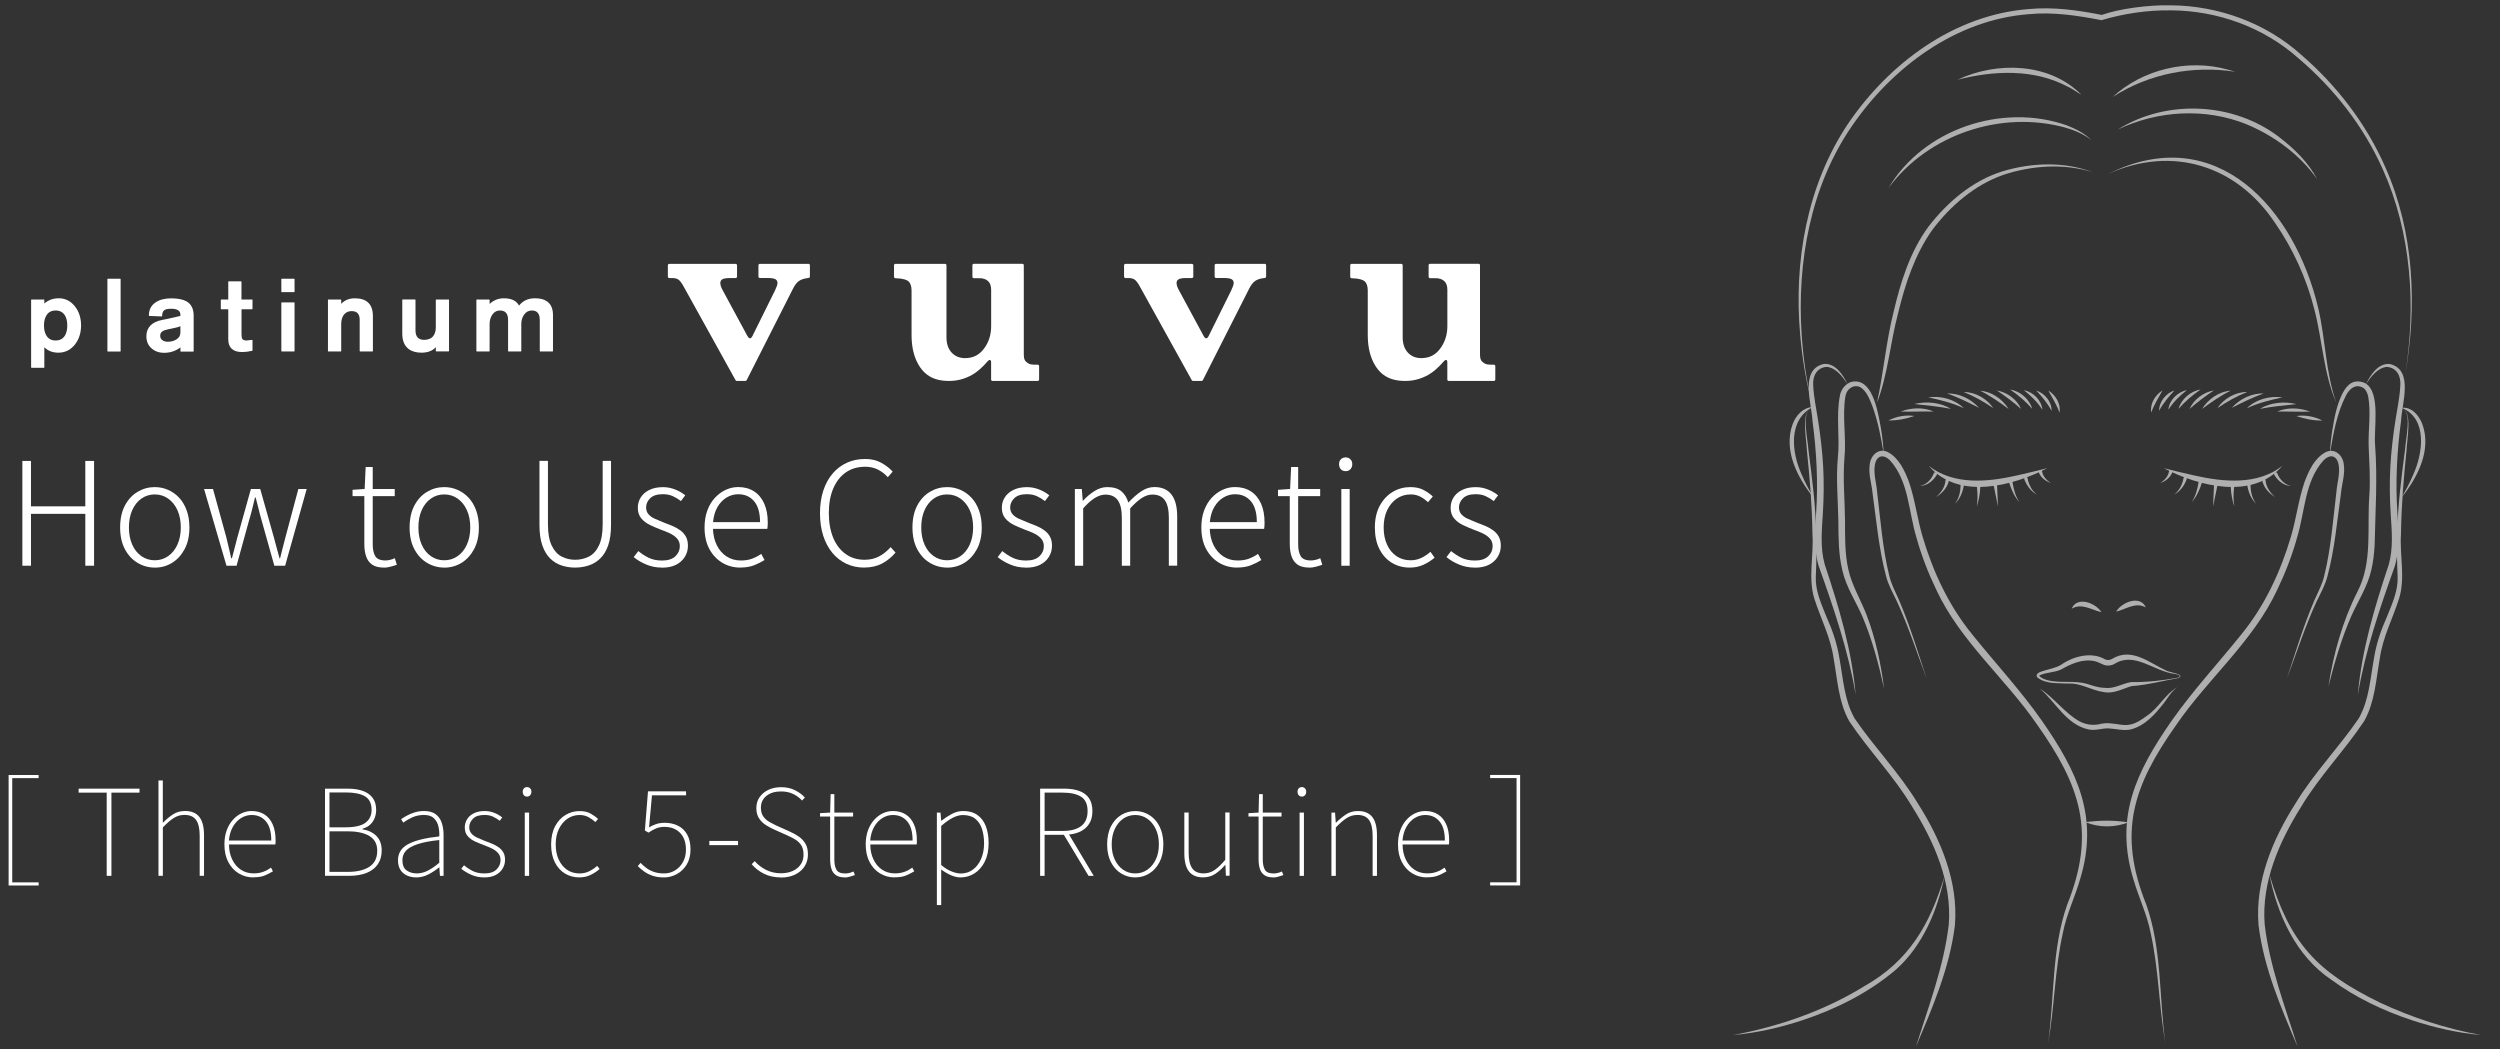 <?xml version="1.0" encoding="UTF-8"?><svg id="_レイヤー_1" xmlns="http://www.w3.org/2000/svg" viewBox="0 0 560 235"><rect x="0" y="0" width="560" height="235" fill="#333333" stroke="none"/><defs><style>.cls-1{fill:#fff;}.cls-2{fill:#afafaf;}</style></defs><path class="cls-1" d="m1.93,173.6h6.72v.7H2.74v23.35h5.92v.7H1.93v-24.74Z"/><path class="cls-1" d="m23.9,196.19v-18.64h-6.29v-.89h13.64v.89h-6.29v18.64h-1.05Z"/><path class="cls-1" d="m35.5,196.19v-21.36h.97v9.49c.75-.77,1.52-1.41,2.3-1.91.78-.5,1.66-.75,2.65-.75,1.45,0,2.53.44,3.23,1.33s1.05,2.25,1.05,4.07v9.12h-.97v-8.98c0-1.56-.26-2.73-.79-3.5-.53-.77-1.4-1.16-2.62-1.16-.88,0-1.68.23-2.41.7-.73.47-1.54,1.17-2.43,2.1v10.84h-.97Z"/><path class="cls-1" d="m56.74,196.54c-1.18,0-2.27-.3-3.25-.89-.99-.59-1.77-1.44-2.35-2.54-.58-1.1-.87-2.43-.87-3.97,0-1.17.17-2.21.5-3.12.33-.91.79-1.7,1.37-2.35.58-.65,1.24-1.15,1.96-1.49.73-.34,1.48-.51,2.27-.51,1.09,0,2.04.25,2.84.75s1.42,1.24,1.86,2.22c.44.98.66,2.17.66,3.56v.44c0,.15-.02.33-.05.52h-10.38c0,1.24.23,2.34.69,3.32.46.98,1.1,1.75,1.92,2.31.82.56,1.79.85,2.9.85.81,0,1.52-.12,2.15-.35.63-.23,1.21-.55,1.75-.94l.43.83c-.54.32-1.14.63-1.8.91-.66.29-1.52.43-2.58.43Zm-5.46-8.26h9.49c0-1.92-.4-3.35-1.21-4.3-.81-.95-1.87-1.42-3.2-1.42-.84,0-1.63.23-2.37.69s-1.34,1.11-1.83,1.96c-.48.85-.78,1.88-.89,3.08Z"/><path class="cls-1" d="m72.8,196.19v-19.53h5.11c1.31,0,2.43.17,3.38.51.94.34,1.67.86,2.19,1.56.52.7.78,1.59.78,2.66,0,.68-.12,1.31-.35,1.88-.23.57-.57,1.06-1.02,1.47s-1.01.7-1.69.9v.13c1.29.2,2.33.7,3.12,1.49.79.8,1.18,1.88,1.18,3.24,0,1.24-.3,2.28-.89,3.12-.59.84-1.42,1.48-2.5,1.91s-2.36.65-3.85.65h-5.46Zm1-10.87h3.52c2.13,0,3.65-.34,4.56-1.04s1.36-1.64,1.36-2.84c0-1.43-.48-2.45-1.45-3.04-.97-.59-2.39-.89-4.28-.89h-3.71v7.8Zm0,9.98h4.12c2.03,0,3.63-.38,4.81-1.14,1.18-.76,1.77-1.96,1.77-3.59,0-1.49-.58-2.59-1.73-3.29-1.16-.71-2.78-1.06-4.85-1.06h-4.12v9.09Z"/><path class="cls-1" d="m93.24,196.54c-.74,0-1.41-.13-2.03-.4-.62-.27-1.12-.69-1.49-1.25-.38-.56-.57-1.29-.57-2.19,0-1.58.74-2.77,2.23-3.59,1.49-.82,3.83-1.4,7.02-1.76.04-.77-.03-1.52-.2-2.25-.17-.73-.51-1.33-1.01-1.82s-1.25-.73-2.23-.73-1.91.2-2.72.59c-.81.4-1.44.77-1.91,1.13l-.48-.78c.3-.21.71-.47,1.22-.75.51-.29,1.1-.54,1.77-.75.67-.21,1.39-.32,2.17-.32,1.11,0,1.99.25,2.62.74.64.49,1.08,1.14,1.34,1.95.26.81.39,1.69.39,2.66v9.17h-.81l-.13-1.88h-.08c-.72.59-1.51,1.11-2.38,1.56-.87.45-1.78.67-2.73.67Zm.08-.89c.84,0,1.67-.2,2.47-.61.81-.4,1.68-1,2.61-1.79v-5.08c-2.04.21-3.67.52-4.88.93s-2.08.9-2.6,1.48c-.52.58-.78,1.28-.78,2.08,0,1.09.31,1.87.94,2.31.63.45,1.37.67,2.23.67Z"/><path class="cls-1" d="m108.49,196.54c-1.06,0-2.03-.19-2.91-.58s-1.63-.84-2.26-1.36l.62-.78c.59.5,1.25.93,1.96,1.29.72.36,1.6.54,2.64.54,1.18,0,2.08-.3,2.68-.89s.9-1.29.9-2.1c0-.63-.18-1.15-.54-1.56-.36-.41-.81-.75-1.36-1.02-.55-.27-1.1-.5-1.65-.7-.72-.27-1.42-.56-2.1-.86s-1.25-.71-1.69-1.21c-.45-.5-.67-1.16-.67-1.96,0-.66.17-1.27.51-1.83.34-.56.84-1,1.51-1.34s1.48-.51,2.45-.51c.72,0,1.43.13,2.12.4.7.27,1.3.62,1.8,1.05l-.56.73c-.47-.36-.97-.66-1.51-.92s-1.17-.38-1.91-.38c-1.17,0-2.03.28-2.58.85s-.83,1.2-.83,1.9c0,.56.16,1.02.47,1.38.31.37.73.67,1.24.92.51.24,1.04.47,1.6.69.57.21,1.14.43,1.69.66.56.22,1.06.49,1.51.79.45.3.81.69,1.09,1.14.28.46.42,1.04.42,1.73s-.18,1.35-.54,1.95-.88,1.08-1.56,1.44c-.68.36-1.52.54-2.53.54Z"/><path class="cls-1" d="m118.06,178.44c-.29,0-.52-.1-.7-.3-.18-.2-.27-.47-.27-.81,0-.3.09-.55.27-.74.18-.19.41-.28.7-.28.27,0,.5.09.69.28.19.19.28.44.28.74,0,.34-.09.61-.28.81-.19.2-.42.3-.69.3Zm-.51,17.75v-14.17h.97v14.17h-.97Z"/><path class="cls-1" d="m129.79,196.54c-1.2,0-2.28-.29-3.24-.87s-1.72-1.43-2.27-2.53-.83-2.43-.83-3.99.3-2.95.89-4.06c.59-1.11,1.37-1.96,2.34-2.54.97-.58,2.02-.87,3.15-.87.97,0,1.78.18,2.45.55.66.37,1.23.78,1.69,1.22l-.62.7c-.47-.45-.99-.82-1.56-1.13-.57-.3-1.23-.46-1.96-.46-1,0-1.91.28-2.72.83-.81.56-1.45,1.33-1.92,2.31-.48.99-.71,2.13-.71,3.44s.22,2.43.67,3.4c.45.98,1.07,1.74,1.87,2.29s1.74.82,2.81.82c.79,0,1.52-.17,2.18-.5s1.25-.73,1.75-1.2l.56.7c-.59.52-1.26.96-2.02,1.33-.75.37-1.59.55-2.5.55Z"/><path class="cls-1" d="m148.72,196.54c-1,0-1.87-.13-2.6-.39-.73-.26-1.35-.58-1.88-.97-.53-.38-.99-.78-1.38-1.17l.62-.73c.38.39.8.77,1.28,1.13.47.36,1.04.66,1.69.89.65.23,1.43.35,2.33.35s1.66-.22,2.41-.67,1.34-1.07,1.79-1.87c.45-.8.67-1.73.67-2.78,0-1.6-.43-2.85-1.3-3.75s-2.04-1.36-3.51-1.36c-.72,0-1.35.12-1.91.36-.56.24-1.11.55-1.67.93l-.81-.48.7-8.77h8.53v.89h-7.64l-.65,7.18c.5-.3,1.04-.55,1.6-.74.56-.19,1.21-.28,1.92-.28,1.08,0,2.05.21,2.92.63.87.42,1.56,1.07,2.07,1.95.51.88.77,2.01.77,3.39s-.29,2.48-.87,3.42c-.58.93-1.33,1.64-2.23,2.12-.91.48-1.85.73-2.84.73Z"/><path class="cls-1" d="m158.89,189.31v-.94h6.43v.94h-6.43Z"/><path class="cls-1" d="m174.89,196.54c-1.43,0-2.69-.28-3.78-.83s-2-1.26-2.73-2.12l.67-.7c.72.83,1.58,1.48,2.58,1.98,1,.49,2.09.74,3.25.74,1.56,0,2.8-.39,3.73-1.16.92-.77,1.38-1.77,1.38-2.99,0-.88-.17-1.58-.5-2.1-.33-.52-.77-.95-1.3-1.28-.54-.33-1.14-.64-1.8-.93l-2.99-1.34c-.56-.25-1.14-.56-1.76-.94-.62-.38-1.14-.87-1.57-1.49-.43-.62-.65-1.4-.65-2.35s.24-1.78.73-2.47,1.14-1.25,1.98-1.64c.83-.39,1.78-.59,2.84-.59,1.18,0,2.23.23,3.13.69.91.46,1.64,1,2.19,1.63l-.62.67c-.56-.61-1.23-1.1-2.02-1.48-.79-.38-1.69-.56-2.69-.56-1.36,0-2.46.33-3.28,1-.83.66-1.24,1.55-1.24,2.66,0,.81.19,1.47.56,1.98.38.51.83.91,1.37,1.21s1.03.55,1.48.77l2.99,1.34c.74.32,1.42.7,2.04,1.12.63.42,1.13.95,1.52,1.59.39.64.58,1.46.58,2.46s-.25,1.87-.75,2.65-1.21,1.39-2.12,1.84c-.91.45-1.99.67-3.23.67Z"/><path class="cls-1" d="m189.28,196.54c-.88,0-1.56-.17-2.04-.51-.48-.34-.82-.82-1.01-1.44-.19-.62-.28-1.34-.28-2.17v-9.52h-2.26v-.75l2.26-.13.11-4.14h.83v4.14h4.2v.89h-4.2v9.66c0,.91.15,1.66.46,2.23.3.57.98.86,2.02.86.27,0,.57-.04.92-.13.34-.09.64-.2.89-.32l.32.81c-.41.14-.82.27-1.22.38s-.73.16-.98.16Z"/><path class="cls-1" d="m200.39,196.54c-1.18,0-2.27-.3-3.25-.89-.99-.59-1.77-1.44-2.35-2.54-.58-1.1-.87-2.43-.87-3.97,0-1.17.17-2.21.5-3.12.33-.91.79-1.7,1.37-2.35.58-.65,1.24-1.15,1.96-1.49.73-.34,1.48-.51,2.27-.51,1.09,0,2.04.25,2.84.75s1.42,1.24,1.86,2.22c.44.98.66,2.17.66,3.56v.44c0,.15-.02.33-.05.52h-10.38c0,1.24.23,2.34.69,3.32.46.98,1.1,1.75,1.92,2.31.82.56,1.79.85,2.9.85.81,0,1.52-.12,2.15-.35.63-.23,1.21-.55,1.75-.94l.43.83c-.54.32-1.14.63-1.8.91-.66.29-1.52.43-2.58.43Zm-5.46-8.26h9.49c0-1.92-.4-3.35-1.21-4.3-.81-.95-1.87-1.42-3.2-1.42-.84,0-1.63.23-2.37.69s-1.34,1.11-1.83,1.96c-.48.85-.78,1.88-.89,3.08Z"/><path class="cls-1" d="m209.86,202.73v-20.71h.81l.16,1.83h.05c.7-.56,1.47-1.06,2.3-1.51s1.69-.67,2.57-.67c1.29,0,2.36.3,3.2.9.84.6,1.47,1.44,1.88,2.51.41,1.08.62,2.35.62,3.82,0,1.6-.29,2.97-.87,4.12-.58,1.15-1.35,2.02-2.3,2.62s-1.99.9-3.12.9c-.66,0-1.36-.16-2.1-.47s-1.48-.75-2.23-1.3v7.96h-.97Zm5.38-7.07c1,0,1.9-.29,2.68-.86.78-.57,1.39-1.37,1.84-2.39.45-1.02.67-2.19.67-3.5,0-1.2-.16-2.28-.47-3.24s-.82-1.72-1.51-2.27c-.69-.56-1.62-.83-2.78-.83-.72,0-1.48.21-2.29.63-.81.42-1.66,1.03-2.56,1.82v8.74c.84.7,1.65,1.19,2.42,1.48.77.29,1.43.43,1.99.43Z"/><path class="cls-1" d="m232.99,196.19v-19.53h5.41c1.29,0,2.41.17,3.35.51.94.34,1.67.88,2.18,1.61.51.74.77,1.7.77,2.9s-.25,2.12-.77,2.91c-.51.79-1.24,1.38-2.18,1.79-.94.4-2.06.61-3.35.61h-4.41v9.2h-1Zm1-10.06h4.06c1.79,0,3.17-.36,4.13-1.09s1.44-1.84,1.44-3.35-.48-2.6-1.44-3.21-2.34-.93-4.13-.93h-4.06v8.58Zm9.84,10.06l-5.7-9.49,1.13-.11,5.73,9.6h-1.16Z"/><path class="cls-1" d="m254.29,196.54c-1.13,0-2.17-.29-3.13-.87-.96-.58-1.73-1.43-2.3-2.53-.57-1.1-.86-2.43-.86-3.99s.29-2.95.86-4.06c.57-1.11,1.34-1.96,2.3-2.54.96-.58,2-.87,3.13-.87.84,0,1.65.17,2.41.5.76.33,1.43.82,2.02,1.45.58.64,1.04,1.42,1.37,2.35.33.93.5,1.99.5,3.17,0,1.56-.29,2.89-.87,3.99-.58,1.1-1.35,1.95-2.3,2.53s-1.99.87-3.12.87Zm0-.89c1,0,1.91-.27,2.7-.82s1.43-1.31,1.9-2.29c.47-.98.7-2.11.7-3.4s-.23-2.46-.7-3.44c-.47-.99-1.1-1.76-1.9-2.31-.8-.56-1.7-.83-2.7-.83s-1.91.28-2.7.83c-.8.56-1.42,1.33-1.88,2.31-.46.99-.69,2.13-.69,3.44s.23,2.43.69,3.4c.46.98,1.08,1.74,1.88,2.29s1.7.82,2.7.82Z"/><path class="cls-1" d="m269.57,196.54c-1.45,0-2.53-.44-3.23-1.32-.7-.88-1.05-2.24-1.05-4.09v-9.12h.97v9.01c0,1.56.26,2.72.79,3.48.53.76,1.39,1.14,2.59,1.14.88,0,1.68-.25,2.41-.74.73-.49,1.53-1.26,2.41-2.3v-10.6h.97v14.17h-.83l-.11-2.42h-.05c-.72.83-1.46,1.49-2.23,2-.77.51-1.65.77-2.64.77Z"/><path class="cls-1" d="m285.25,196.54c-.88,0-1.56-.17-2.04-.51-.48-.34-.82-.82-1.01-1.44-.19-.62-.28-1.34-.28-2.17v-9.52h-2.26v-.75l2.26-.13.11-4.14h.83v4.14h4.2v.89h-4.2v9.66c0,.91.15,1.66.46,2.23.3.57.98.86,2.02.86.27,0,.57-.04.92-.13.34-.09.64-.2.89-.32l.32.81c-.41.14-.82.27-1.22.38s-.73.16-.98.16Z"/><path class="cls-1" d="m291.62,178.44c-.29,0-.52-.1-.7-.3-.18-.2-.27-.47-.27-.81,0-.3.09-.55.27-.74.18-.19.41-.28.7-.28.27,0,.5.09.69.28.19.19.28.44.28.74,0,.34-.09.61-.28.81-.19.2-.42.3-.69.3Zm-.51,17.75v-14.17h.97v14.17h-.97Z"/><path class="cls-1" d="m298.24,196.19v-14.17h.81l.16,2.26h.05c.74-.73,1.49-1.35,2.26-1.86.77-.5,1.65-.75,2.64-.75,1.45,0,2.53.44,3.23,1.33s1.05,2.25,1.05,4.07v9.12h-.97v-8.98c0-1.56-.26-2.73-.79-3.5-.53-.77-1.4-1.16-2.62-1.16-.88,0-1.68.23-2.41.7-.73.47-1.54,1.17-2.43,2.1v10.84h-.97Z"/><path class="cls-1" d="m319.62,196.54c-1.18,0-2.27-.3-3.25-.89-.99-.59-1.77-1.44-2.35-2.54-.58-1.1-.87-2.43-.87-3.97,0-1.17.17-2.21.5-3.12.33-.91.79-1.7,1.37-2.35.58-.65,1.24-1.15,1.96-1.49.73-.34,1.48-.51,2.27-.51,1.09,0,2.04.25,2.84.75s1.42,1.24,1.86,2.22c.44.98.66,2.17.66,3.56v.44c0,.15-.02.33-.05.52h-10.38c0,1.24.23,2.34.69,3.32.46.98,1.1,1.75,1.92,2.31.82.56,1.79.85,2.9.85.81,0,1.52-.12,2.15-.35.63-.23,1.21-.55,1.75-.94l.43.83c-.54.32-1.14.63-1.8.91-.66.29-1.52.43-2.58.43Zm-5.46-8.26h9.49c0-1.92-.4-3.35-1.21-4.3-.81-.95-1.87-1.42-3.2-1.42-.84,0-1.63.23-2.37.69s-1.34,1.11-1.83,1.96c-.48.85-.78,1.88-.89,3.08Z"/><path class="cls-1" d="m340.51,198.34h-6.72v-.7h5.92v-23.35h-5.92v-.7h6.72v24.74Z"/><path class="cls-1" d="m5.01,126.72v-23.47h1.93v10.17h12.17v-10.17h1.96v23.47h-1.96v-11.62H6.94v11.62h-1.93Z"/><path class="cls-1" d="m34.67,127.14c-1.37,0-2.66-.35-3.85-1.06-1.19-.71-2.14-1.73-2.85-3.08-.71-1.34-1.06-2.96-1.06-4.85s.35-3.54,1.06-4.89c.71-1.35,1.66-2.38,2.85-3.09,1.19-.71,2.47-1.06,3.85-1.06,1.03,0,2.02.2,2.96.61.94.41,1.78,1,2.5,1.77.72.77,1.28,1.72,1.69,2.85.41,1.13.61,2.4.61,3.82,0,1.89-.36,3.5-1.08,4.85-.72,1.34-1.66,2.37-2.83,3.08-1.17.71-2.45,1.06-3.85,1.06Zm0-1.64c1.12,0,2.11-.31,2.99-.92.88-.61,1.57-1.47,2.08-2.58.5-1.11.76-2.39.76-3.85s-.25-2.77-.76-3.88c-.5-1.11-1.2-1.97-2.08-2.59-.88-.62-1.88-.93-2.99-.93s-2.11.31-2.99.93c-.88.62-1.57,1.49-2.06,2.59-.49,1.11-.74,2.4-.74,3.88s.25,2.74.74,3.85,1.18,1.96,2.06,2.58c.88.61,1.88.92,2.99.92Z"/><path class="cls-1" d="m50.73,126.72l-5.02-17.19h2l2.99,10.85c.19.82.38,1.6.56,2.35.18.75.36,1.52.53,2.32h.16c.21-.79.42-1.57.61-2.32.19-.75.4-1.53.61-2.35l3.03-10.85h2.09l3.06,10.85c.21.82.42,1.6.63,2.35.2.75.41,1.52.63,2.32h.13c.19-.79.39-1.57.58-2.32.19-.75.4-1.53.61-2.35l2.9-10.85h1.87l-4.83,17.19h-2.42l-2.9-10.34c-.24-.82-.45-1.63-.64-2.45-.19-.82-.41-1.64-.64-2.48h-.16c-.19.84-.39,1.67-.6,2.5-.2.83-.43,1.66-.69,2.5l-2.83,10.27h-2.25Z"/><path class="cls-1" d="m86.02,127.14c-1.14,0-2.02-.22-2.66-.66-.63-.44-1.08-1.06-1.35-1.85s-.4-1.72-.4-2.77v-10.72h-2.64v-1.42l2.71-.19.23-4.93h1.58v4.93h4.93v1.61h-4.93v10.85c0,1.07.19,1.93.56,2.58.38.64,1.14.97,2.3.97.32,0,.68-.05,1.06-.14s.73-.22,1.03-.37l.45,1.48c-.49.17-.99.32-1.5.45-.5.13-.96.19-1.37.19Z"/><path class="cls-1" d="m99.51,127.14c-1.37,0-2.66-.35-3.85-1.06-1.19-.71-2.14-1.73-2.85-3.08-.71-1.34-1.06-2.96-1.06-4.85s.35-3.54,1.06-4.89c.71-1.35,1.66-2.38,2.85-3.09,1.19-.71,2.47-1.06,3.85-1.06,1.03,0,2.02.2,2.96.61.94.41,1.78,1,2.5,1.77.72.77,1.28,1.72,1.69,2.85.41,1.13.61,2.4.61,3.82,0,1.89-.36,3.5-1.08,4.85-.72,1.34-1.66,2.37-2.83,3.08-1.17.71-2.45,1.06-3.85,1.06Zm0-1.64c1.12,0,2.11-.31,2.99-.92.88-.61,1.57-1.47,2.08-2.58.5-1.11.76-2.39.76-3.85s-.25-2.77-.76-3.88c-.5-1.11-1.2-1.97-2.08-2.59-.88-.62-1.88-.93-2.99-.93s-2.11.31-2.99.93c-.88.62-1.57,1.49-2.06,2.59-.49,1.11-.74,2.4-.74,3.88s.25,2.74.74,3.85,1.18,1.96,2.06,2.58c.88.61,1.88.92,2.99.92Z"/><path class="cls-1" d="m128.82,127.14c-1.05,0-2.06-.16-3.01-.47-.96-.31-1.81-.83-2.56-1.56-.75-.73-1.34-1.71-1.77-2.95-.43-1.23-.64-2.76-.64-4.59v-14.33h1.9v14.2c0,2.02.28,3.61.85,4.78.57,1.17,1.31,1.99,2.24,2.46s1.92.71,3,.71,2.14-.24,3.07-.71c.93-.47,1.69-1.29,2.25-2.46.57-1.17.85-2.76.85-4.78v-14.2h1.87v14.33c0,1.82-.21,3.35-.64,4.59-.43,1.24-1.03,2.22-1.79,2.95-.76.73-1.63,1.25-2.59,1.56-.97.31-1.98.47-3.03.47Z"/><path class="cls-1" d="m148.26,127.14c-1.25,0-2.42-.23-3.51-.69-1.09-.46-2.03-1.01-2.8-1.66l1.03-1.35c.73.6,1.51,1.11,2.35,1.51.84.41,1.83.61,2.99.61,1.31,0,2.3-.32,2.96-.95.67-.63,1-1.39,1-2.27,0-.69-.21-1.26-.63-1.72s-.95-.84-1.58-1.14c-.63-.3-1.28-.57-1.95-.8-.84-.32-1.66-.67-2.46-1.05-.8-.38-1.47-.87-2-1.5-.53-.62-.79-1.42-.79-2.38,0-.86.22-1.64.66-2.33.44-.7,1.08-1.26,1.92-1.67.84-.42,1.86-.63,3.06-.63.94,0,1.86.18,2.74.53.88.35,1.63.79,2.25,1.3l-.97,1.29c-.58-.45-1.19-.82-1.84-1.11-.64-.29-1.38-.43-2.22-.43-1.27,0-2.21.3-2.82.9-.61.6-.92,1.29-.92,2.06,0,.62.18,1.14.55,1.55.36.41.85.75,1.45,1.01.6.27,1.22.53,1.87.79.69.26,1.35.52,2,.79.64.27,1.23.59,1.75.97.53.38.95.84,1.27,1.4.32.56.48,1.26.48,2.09,0,.88-.22,1.7-.68,2.45s-1.11,1.35-1.96,1.79c-.86.44-1.93.66-3.22.66Z"/><path class="cls-1" d="m165.84,127.14c-1.48,0-2.83-.36-4.04-1.08s-2.18-1.74-2.9-3.08c-.72-1.33-1.08-2.94-1.08-4.83,0-1.39.2-2.65.61-3.77.41-1.12.97-2.07,1.69-2.85.72-.78,1.53-1.38,2.43-1.8s1.84-.63,2.8-.63c1.37,0,2.55.32,3.54.95.99.63,1.75,1.55,2.29,2.74.54,1.19.8,2.62.8,4.3,0,.24,0,.47-.02.69-.01.23-.04.46-.08.69h-12.17c.04,1.37.33,2.59.85,3.65.53,1.06,1.25,1.9,2.17,2.51.92.61,2.01.92,3.25.92.92,0,1.75-.13,2.48-.4.73-.27,1.42-.63,2.06-1.08l.74,1.38c-.69.43-1.46.82-2.32,1.16-.86.34-1.9.52-3.12.52Zm-6.12-10.18h10.53c0-2.06-.44-3.62-1.32-4.67-.88-1.05-2.07-1.58-3.57-1.58-.92,0-1.79.25-2.61.74-.82.49-1.49,1.2-2.03,2.12-.54.92-.87,2.05-1,3.38Z"/><path class="cls-1" d="m193.6,127.14c-1.44,0-2.76-.28-3.98-.84-1.21-.56-2.26-1.37-3.16-2.45-.89-1.07-1.58-2.36-2.06-3.85-.48-1.49-.72-3.17-.72-5.04s.25-3.58.74-5.07c.49-1.49,1.19-2.76,2.09-3.82s1.97-1.86,3.2-2.42,2.59-.84,4.07-.84c1.4,0,2.61.29,3.65.87,1.04.58,1.88,1.23,2.53,1.96l-1.09,1.26c-.62-.71-1.36-1.28-2.21-1.71-.85-.43-1.8-.64-2.85-.64-1.67,0-3.12.42-4.33,1.26s-2.15,2.03-2.82,3.59c-.67,1.56-1,3.4-1,5.52s.33,3.97.98,5.54c.65,1.57,1.58,2.78,2.79,3.64,1.2.86,2.62,1.29,4.25,1.29,1.18,0,2.24-.24,3.17-.72.93-.48,1.82-1.19,2.66-2.11l1.09,1.22c-.9,1.05-1.91,1.87-3.03,2.46-1.12.59-2.45.89-3.99.89Z"/><path class="cls-1" d="m212.15,127.14c-1.37,0-2.66-.35-3.85-1.06-1.19-.71-2.14-1.73-2.85-3.08-.71-1.34-1.06-2.96-1.06-4.85s.35-3.54,1.06-4.89c.71-1.35,1.66-2.38,2.85-3.09,1.19-.71,2.47-1.06,3.85-1.06,1.03,0,2.02.2,2.96.61.94.41,1.78,1,2.5,1.77.72.77,1.28,1.72,1.69,2.85.41,1.13.61,2.4.61,3.82,0,1.89-.36,3.5-1.08,4.85-.72,1.34-1.66,2.37-2.83,3.08-1.17.71-2.45,1.06-3.85,1.06Zm0-1.64c1.12,0,2.11-.31,2.99-.92.88-.61,1.57-1.47,2.08-2.58.5-1.11.76-2.39.76-3.85s-.25-2.77-.76-3.88c-.5-1.11-1.2-1.97-2.08-2.59-.88-.62-1.88-.93-2.99-.93s-2.11.31-2.99.93c-.88.62-1.57,1.49-2.06,2.59-.49,1.11-.74,2.4-.74,3.88s.25,2.74.74,3.85,1.18,1.96,2.06,2.58c.88.61,1.88.92,2.99.92Z"/><path class="cls-1" d="m229.79,127.14c-1.25,0-2.42-.23-3.51-.69-1.09-.46-2.03-1.01-2.8-1.66l1.03-1.35c.73.6,1.51,1.11,2.35,1.51.84.41,1.84.61,3,.61,1.31,0,2.3-.32,2.96-.95.67-.63,1-1.39,1-2.27,0-.69-.21-1.26-.63-1.72-.42-.46-.94-.84-1.58-1.14-.63-.3-1.28-.57-1.95-.8-.84-.32-1.66-.67-2.46-1.05-.81-.38-1.47-.87-2-1.5-.53-.62-.79-1.42-.79-2.38,0-.86.22-1.64.66-2.33.44-.7,1.08-1.26,1.92-1.67.84-.42,1.86-.63,3.06-.63.94,0,1.86.18,2.74.53s1.63.79,2.25,1.3l-.97,1.29c-.58-.45-1.19-.82-1.83-1.11-.64-.29-1.38-.43-2.22-.43-1.27,0-2.21.3-2.82.9-.61.6-.92,1.29-.92,2.06,0,.62.18,1.14.55,1.55.37.41.85.75,1.45,1.01.6.27,1.22.53,1.87.79.69.26,1.35.52,2,.79.64.27,1.23.59,1.75.97.53.38.95.84,1.27,1.4.32.56.48,1.26.48,2.09,0,.88-.23,1.7-.68,2.45-.45.75-1.11,1.35-1.96,1.79-.86.44-1.93.66-3.22.66Z"/><path class="cls-1" d="m240.77,126.72v-17.19h1.55l.22,2.64h.06c.77-.86,1.63-1.58,2.56-2.17.93-.59,1.88-.89,2.85-.89,1.37,0,2.43.31,3.17.93.74.62,1.26,1.47,1.56,2.54.99-1.05,1.95-1.89,2.9-2.53s1.92-.95,2.93-.95c1.7,0,2.97.55,3.83,1.66.86,1.11,1.29,2.76,1.29,4.97v10.98h-1.87v-10.72c0-1.78-.3-3.1-.9-3.94-.6-.85-1.54-1.27-2.8-1.27-.77,0-1.56.26-2.35.77s-1.66,1.29-2.61,2.32v12.85h-1.87v-10.72c0-1.78-.3-3.1-.9-3.94-.6-.85-1.54-1.27-2.8-1.27-.75,0-1.54.26-2.37.77-.83.52-1.69,1.29-2.59,2.32v12.85h-1.87Z"/><path class="cls-1" d="m277.12,127.14c-1.48,0-2.83-.36-4.04-1.08s-2.18-1.74-2.9-3.08c-.72-1.33-1.08-2.94-1.08-4.83,0-1.39.2-2.65.61-3.77.41-1.12.97-2.07,1.69-2.85.72-.78,1.53-1.38,2.43-1.8s1.84-.63,2.8-.63c1.37,0,2.55.32,3.54.95.99.63,1.75,1.55,2.29,2.74.54,1.19.8,2.62.8,4.3,0,.24,0,.47-.02.69-.01.23-.04.46-.08.69h-12.17c.04,1.37.33,2.59.85,3.65.53,1.06,1.25,1.9,2.17,2.51.92.61,2.01.92,3.25.92.92,0,1.75-.13,2.48-.4.73-.27,1.42-.63,2.06-1.08l.74,1.38c-.69.43-1.46.82-2.32,1.16-.86.34-1.9.52-3.12.52Zm-6.12-10.18h10.53c0-2.06-.44-3.62-1.32-4.67-.88-1.05-2.07-1.58-3.57-1.58-.92,0-1.79.25-2.61.74-.82.49-1.49,1.2-2.03,2.12-.54.92-.87,2.05-1,3.38Z"/><path class="cls-1" d="m293.32,127.14c-1.14,0-2.02-.22-2.66-.66-.63-.44-1.08-1.06-1.35-1.85s-.4-1.72-.4-2.77v-10.72h-2.64v-1.42l2.71-.19.23-4.93h1.58v4.93h4.93v1.61h-4.93v10.85c0,1.07.19,1.93.56,2.58.38.64,1.14.97,2.3.97.32,0,.68-.05,1.06-.14s.73-.22,1.03-.37l.45,1.48c-.49.17-.99.32-1.5.45-.5.13-.96.19-1.37.19Z"/><path class="cls-1" d="m301.43,105.54c-.45,0-.81-.14-1.08-.43-.27-.29-.4-.67-.4-1.14s.13-.82.4-1.09c.27-.28.63-.42,1.08-.42s.78.14,1.06.42c.28.28.42.64.42,1.09s-.14.85-.42,1.14-.63.43-1.06.43Zm-.97,21.19v-17.19h1.87v17.19h-1.87Z"/><path class="cls-1" d="m315.79,127.14c-1.48,0-2.81-.35-3.99-1.06-1.18-.71-2.11-1.73-2.8-3.08-.69-1.34-1.03-2.96-1.03-4.85s.37-3.54,1.11-4.89c.74-1.35,1.71-2.38,2.91-3.09,1.2-.71,2.51-1.06,3.93-1.06,1.16,0,2.14.21,2.95.64.81.43,1.5.91,2.08,1.45l-1.06,1.29c-.54-.49-1.12-.91-1.75-1.24-.63-.33-1.35-.5-2.14-.5-1.16,0-2.19.31-3.11.93-.91.62-1.63,1.49-2.16,2.59-.53,1.11-.79,2.4-.79,3.88s.25,2.74.76,3.85c.5,1.11,1.21,1.96,2.11,2.58.9.61,1.95.92,3.16.92.88,0,1.7-.18,2.45-.55s1.42-.82,2-1.35l.93,1.32c-.75.64-1.59,1.17-2.51,1.59-.92.42-1.93.63-3.03.63Z"/><path class="cls-1" d="m330.32,127.14c-1.25,0-2.42-.23-3.51-.69-1.09-.46-2.03-1.01-2.8-1.66l1.03-1.35c.73.6,1.51,1.11,2.35,1.51.84.41,1.84.61,3,.61,1.31,0,2.3-.32,2.96-.95.67-.63,1-1.39,1-2.27,0-.69-.21-1.26-.63-1.72-.42-.46-.94-.84-1.58-1.14-.63-.3-1.28-.57-1.95-.8-.84-.32-1.66-.67-2.46-1.05-.81-.38-1.47-.87-2-1.5-.53-.62-.79-1.42-.79-2.38,0-.86.22-1.64.66-2.33.44-.7,1.08-1.26,1.92-1.67.84-.42,1.86-.63,3.06-.63.94,0,1.86.18,2.74.53s1.63.79,2.25,1.3l-.97,1.29c-.58-.45-1.19-.82-1.83-1.11-.64-.29-1.38-.43-2.22-.43-1.27,0-2.21.3-2.82.9-.61.6-.92,1.29-.92,2.06,0,.62.18,1.14.55,1.55.37.41.85.75,1.45,1.01.6.27,1.22.53,1.87.79.69.26,1.35.52,2,.79.64.27,1.23.59,1.75.97.53.38.95.84,1.27,1.4.32.56.48,1.26.48,2.09,0,.88-.23,1.7-.68,2.45-.45.75-1.11,1.35-1.96,1.79-.86.44-1.93.66-3.22.66Z"/><path class="cls-1" d="m13.13,66.82c-1.23,0-2.31.39-3.2,1.16v-.79c0-.06-.05-.1-.1-.1h-2.76c-.06,0-.1.05-.1.1v15.1c0,.06.05.1.1.1h2.76c.06,0,.1-.05.1-.1v-4.51c.8.81,1.86,1.22,3.15,1.22,1.47,0,2.71-.6,3.66-1.78.94-1.17,1.42-2.63,1.42-4.32s-.47-3.14-1.41-4.31c-.94-1.18-2.16-1.78-3.62-1.78Zm1.39,8.39c-.47.71-1.14,1.06-2.06,1.06s-1.6-.35-2.04-1.06c-.38-.58-.57-1.36-.57-2.3s.19-1.71.57-2.3c.44-.71,1.14-1.06,2.04-1.06s1.59.35,2.06,1.06c.37.59.55,1.36.55,2.3s-.18,1.71-.55,2.3Z"/><rect class="cls-1" x="24.06" y="62.44" width="2.96" height="16.3" rx=".1" ry=".1"/><path class="cls-1" d="m56.45,67.09h-2.36v-3.97c0-.06-.05-.1-.1-.1h-2.76c-.06,0-.1.04-.1.1v3.97h-1.57c-.06,0-.1.05-.1.1v1.99c0,.06.04.1.1.1h1.57v6.72c0,1.9,1.05,2.86,3.13,2.86.6,0,1.34-.09,2.22-.27.05,0,.08-.05.08-.1v-2.26s-.01-.06-.03-.07c-.02-.02-.05-.03-.08-.02l-1.21.13c-.47,0-.78-.11-.94-.33-.13-.17-.2-.5-.2-.98v-5.69h2.36c.05,0,.1-.05.1-.1v-1.99c0-.06-.05-.1-.1-.1Z"/><path class="cls-1" d="m65.88,62.44h-2.76c-.06,0-.1.04-.1.1v2.8c0,.06.04.1.1.1h2.76c.05,0,.1-.05.1-.1v-2.8c0-.06-.04-.1-.1-.1Z"/><path class="cls-1" d="m65.88,67.73h-2.76c-.06,0-.1.05-.1.1v10.8c0,.06.04.1.1.1h2.76c.05,0,.1-.05.1-.1v-10.8c0-.06-.04-.1-.1-.1Z"/><path class="cls-1" d="m79.47,66.82c-1.25,0-2.27.42-3.04,1.24v-.87c0-.06-.05-.1-.11-.1h-2.76c-.06,0-.1.05-.1.1v11.44c0,.06.05.1.1.1h2.76c.06,0,.11-.05.11-.1v-6.04c0-.96.24-1.71.7-2.21.42-.47.96-.69,1.64-.69,1.21,0,1.8.64,1.8,1.95v6.99c0,.06.04.1.1.1h2.76c.06,0,.1-.05.1-.1v-7.82c0-2.65-1.36-3.99-4.06-3.99Z"/><path class="cls-1" d="m100.48,67.09h-2.76c-.05,0-.1.05-.1.1v6.15c0,.78-.19,1.42-.55,1.9-.46.6-1.14.89-2.07.89-1.29,0-1.93-.71-1.93-2.16v-6.79c0-.06-.04-.1-.1-.1h-2.76c-.06,0-.1.05-.1.1v7.58c0,1.53.47,2.68,1.4,3.4.73.56,1.7.84,2.91.84,1.38,0,2.46-.41,3.2-1.23v.85c0,.06.04.1.1.1h2.76c.06,0,.1-.05.1-.1v-11.44c0-.06-.04-.1-.1-.1Z"/><path class="cls-1" d="m119.77,66.82c-1.47,0-2.64.55-3.51,1.63-.55-1.08-1.7-1.63-3.39-1.63-1.24,0-2.31.43-3.2,1.26v-.89c0-.06-.05-.1-.1-.1h-2.76c-.06,0-.1.05-.1.1v11.44c0,.06.05.1.1.1h2.76c.06,0,.1-.05.1-.1v-6.04c0-.82.21-1.54.64-2.15.43-.6.98-.89,1.67-.89,1.23,0,1.83.7,1.83,2.14v6.94c0,.06.04.1.1.1h2.76c.05,0,.1-.05.1-.1v-6.04c0-.83.22-1.55.66-2.15.43-.59,1-.89,1.7-.89,1.2,0,1.78.7,1.78,2.14v6.94c0,.06.04.1.1.1h2.76c.06,0,.1-.05.1-.1v-8.05c0-2.5-1.38-3.77-4.1-3.77Z"/><path class="cls-1" d="m232.45,81.68h-.89c-.85,0-1.26-.23-1.75-.69-.45-.41-.48-.99-.48-1.89v-19.69c0-.18-.14-.32-.32-.32h-10.87c-.18,0-.32.14-.32.32v2.58c0,.18.14.32.32.32h1.22c.83,0,1.5.22,1.97.66.47.44.69,1.08.69,1.95v8.14c0,1.93-.54,3.63-1.62,5.05-1.06,1.42-2.44,2.11-4.23,2.11-1.24,0-2.22-.41-3-1.24-.77-.83-1.16-1.98-1.16-3.44v-16.12c0-.18-.14-.32-.32-.32h-11.11c-.18,0-.32.14-.32.32v2.58c0,.17.14.32.31.32,1.78.04,2.56.39,2.91.68.47.41.71,1.11.71,2.09v9.9c0,2.24.36,4.17,1.07,5.75.71,1.59,1.68,2.77,2.89,3.51,1.18.73,2.63,1.08,4.45,1.08s3.51-.45,5.11-1.34c1.15-.64,2.29-1.63,3.63-3.18v.02c.28-.29.65-.32.67.29v3.89c0,.18.14.32.32.32h10.11c.18,0,.32-.14.32-.32v-3c0-.18-.14-.32-.32-.32Z"/><path class="cls-1" d="m334.64,81.68h-.89c-.85,0-1.26-.23-1.75-.69-.45-.41-.48-.99-.48-1.89v-19.69c0-.18-.14-.32-.32-.32h-10.87c-.18,0-.32.14-.32.32v2.58c0,.18.14.32.32.32h1.22c.83,0,1.5.22,1.97.66.47.44.69,1.08.69,1.95v8.14c0,1.93-.55,3.62-1.62,5.05-1.06,1.42-2.44,2.11-4.23,2.11-1.24,0-2.22-.41-3-1.24-.77-.83-1.16-1.98-1.16-3.44v-16.12c0-.18-.14-.32-.32-.32h-11.11c-.18,0-.32.14-.32.32v2.58c0,.17.14.32.31.32,1.78.04,2.57.39,2.91.68.47.41.71,1.11.71,2.09v9.9c0,2.24.36,4.17,1.07,5.75.71,1.59,1.68,2.77,2.89,3.51,1.18.73,2.63,1.08,4.45,1.08s3.51-.45,5.11-1.34c1.15-.64,2.29-1.63,3.63-3.18v.02c.28-.29.65-.32.67.29v3.89c0,.18.14.32.32.32h10.11c.18,0,.32-.14.32-.32v-3c0-.18-.14-.32-.32-.32Z"/><path class="cls-1" d="m181.09,59.1h-10.88c-.18,0-.32.14-.32.32v2.53c0,.18.14.32.32.32h1.73c1.13,0,1.61.17,1.82.32.27.19.4.44.4.8,0,.43-.27,1.03-.56,1.67l-5.1,10.3c-.4.68-.77.44-1.07-.08h0s-5.53-10.23-5.53-10.23c-.37-.66-.55-1.21-.55-1.65,0-.36.13-.61.4-.8.2-.15.68-.32,1.81-.32h1.22c.18,0,.32-.14.32-.32v-2.53c0-.18-.14-.32-.32-.32h-14.86c-.18,0-.32.14-.32.32v2.53c0,.18.14.32.32.32h.66c.59,0,1.06.12,1.4.36.36.25.79.84,1.27,1.74l11.52,20.79c.06.1.16.16.28.16h1.92c.12,0,.23-.07.29-.18l10.41-20.56c.4-.78.85-1.35,1.34-1.68.48-.33,1.2-.55,2.13-.65.16-.02.28-.15.28-.32v-2.53c0-.18-.14-.32-.32-.32Z"/><path class="cls-1" d="m283.28,59.1h-10.88c-.18,0-.32.14-.32.32v2.53c0,.18.14.32.32.32h1.73c1.13,0,1.61.17,1.82.32.27.19.4.44.4.8,0,.43-.29,1.06-.56,1.67l-5.1,10.3c-.39.68-.77.45-1.06-.07l-5.53-10.24c-.37-.66-.55-1.21-.55-1.65,0-.36.13-.61.4-.8.2-.15.68-.32,1.81-.32h1.22c.18,0,.32-.14.32-.32v-2.53c0-.18-.14-.32-.32-.32h-14.87c-.18,0-.32.14-.32.32v2.53c0,.18.14.32.32.32h.66c.59,0,1.06.12,1.4.36.36.25.79.84,1.27,1.74l11.52,20.79c.06.1.16.16.28.16h1.92c.12,0,.23-.07.28-.18l10.41-20.56c.4-.78.85-1.35,1.34-1.68.48-.33,1.2-.55,2.14-.65.16-.02.28-.15.28-.32v-2.53c0-.18-.14-.32-.32-.32Z"/><path class="cls-1" d="m41.77,67.5c-.78-.44-1.94-.67-3.44-.67-1.4,0-2.56.3-3.44.88-1.03.68-1.54,1.67-1.54,2.96,0,.05.04.1.1.1l2.76.11s.05,0,.07-.03c.02-.02.04-.04.04-.07,0-.6.15-1.02.43-1.26.28-.24.82-.36,1.59-.36,1.39,0,2.07.44,2.07,1.35v.26c-1.14.28-2.12.5-2.9.66l-1.16.23c-2.36.46-3.56,1.7-3.56,3.67,0,1.11.38,2.02,1.14,2.69.75.67,1.71,1.01,2.85,1.01,1.36,0,2.58-.41,3.64-1.21v.84c0,.06.04.1.1.1h2.76c.05,0,.1-.05.1-.1v-1.92s0-6.04,0-6.04c0-1.51-.53-2.58-1.59-3.19Zm-1.37,7.05c0,.64-.31,1.14-.94,1.52-.54.32-1.18.48-1.9.48-.48,0-.89-.13-1.21-.37-.32-.24-.47-.55-.47-.95,0-.46.17-.8.53-1.02.24-.17.68-.33,1.3-.46l1.51-.32c.49-.1.89-.22,1.19-.35v1.47Z"/><path class="cls-2" d="m406.05,91.19c-5.62,2.92-4.71,10.26-2.45,15.16.75,1.79,1.69,3.5,2.69,5.2-3.62-4.43-6.9-10.74-4.72-16.59.72-1.91,2.35-3.73,4.48-3.77h0Z"/><path class="cls-2" d="m537.95,91.36c2.23-.29,3.84,1.62,4.6,3.51,2.24,5.83-1.02,12.15-4.62,16.58.99-1.69,1.92-3.41,2.66-5.2,2.14-4.72,3.26-12.54-2.64-14.9h0Z"/><path class="cls-2" d="m474.02,137.01c1.21-2.11,5.38-3.82,6.65-.94-2.3-1.27-4.31.34-6.65.94h0Z"/><path class="cls-2" d="m470.72,137.13c-2.34-.55-4.4-2.11-6.67-.78,1.19-2.9,5.4-1.3,6.67.78h0Z"/><path class="cls-2" d="m461.32,92.42c-.62-1.8-1.59-3.25-2.5-4.94,1.63.98,2.86,3,2.5,4.94h0Z"/><path class="cls-2" d="m456.12,87.48c1.9.6,3.48,2.52,3.44,4.56-.93-1.74-2.08-3.1-3.44-4.56h0Z"/><path class="cls-2" d="m453.35,87.41c2.08.37,3.95,2.25,4.15,4.38-1.17-1.78-2.48-3.07-4.15-4.38h0Z"/><path class="cls-2" d="m450.26,87.25c2.25.37,4.34,2.13,4.96,4.34-1.51-1.73-3.07-3.03-4.96-4.34h0Z"/><path class="cls-2" d="m447.3,87.47c2.31.4,4.49,1.99,5.44,4.16-1.76-1.58-3.48-2.84-5.44-4.16h0Z"/><path class="cls-2" d="m443.55,87.52c2.61.21,5.03,1.9,6.39,4.1-2.1-1.54-4.05-2.94-6.39-4.1h0Z"/><path class="cls-2" d="m439.83,87.8c2.62,0,5.23,1.47,6.67,3.63-2.15-1.46-4.27-2.68-6.67-3.63h0Z"/><path class="cls-2" d="m436.13,88.14c2.7-.11,5.39,1.24,7.18,3.22-2.41-1.2-4.62-2.36-7.18-3.22h0Z"/><path class="cls-2" d="m431.94,89.01c2.81-.4,5.91.4,7.96,2.43-2.58-1.18-5.17-1.84-7.96-2.43h0Z"/><path class="cls-2" d="m428.8,90.5c2.72-.66,5.79-.38,8.21,1.08-2.77-.54-5.41-.77-8.21-1.08h0Z"/><path class="cls-2" d="m425.75,92.19c2.33-.89,5.06-1.02,7.37-.01-2.51-.04-4.86.08-7.37.01h0Z"/><path class="cls-2" d="m423,94.18c1.8-.91,3.82-1.28,5.83-1-1.91.67-3.8,1.02-5.83,1h0Z"/><path class="cls-2" d="m481.89,92.4c-.36-1.94.88-3.95,2.51-4.94-.92,1.69-1.88,3.13-2.51,4.94h0Z"/><path class="cls-2" d="m487.09,87.46c-1.36,1.45-2.51,2.81-3.44,4.55-.04-2.03,1.54-3.95,3.44-4.55h0Z"/><path class="cls-2" d="m489.86,87.4c-1.67,1.31-2.98,2.59-4.15,4.37.2-2.13,2.07-4,4.15-4.37h0Z"/><path class="cls-2" d="m492.95,87.24c-1.88,1.31-3.45,2.61-4.96,4.34.62-2.21,2.71-3.97,4.96-4.34h0Z"/><path class="cls-2" d="m495.91,87.46c-1.96,1.32-3.68,2.57-5.45,4.15.95-2.16,3.13-3.76,5.45-4.15h0Z"/><path class="cls-2" d="m499.66,87.51c-2.34,1.16-4.29,2.56-6.4,4.09,1.36-2.2,3.78-3.89,6.4-4.09h0Z"/><path class="cls-2" d="m503.38,87.8c-2.4.95-4.52,2.17-6.68,3.62,1.45-2.16,4.06-3.63,6.68-3.62h0Z"/><path class="cls-2" d="m507.08,88.15c-2.55.86-4.77,2.01-7.18,3.21,1.79-1.98,4.48-3.33,7.18-3.21h0Z"/><path class="cls-2" d="m511.27,89.02c-2.79.58-5.38,1.24-7.96,2.42,2.05-2.02,5.15-2.82,7.96-2.42h0Z"/><path class="cls-2" d="m514.41,90.52c-2.81.3-5.44.53-8.21,1.07,2.42-1.46,5.49-1.73,8.21-1.07h0Z"/><path class="cls-2" d="m517.46,92.21c-2.51.06-4.86-.06-7.37-.02,2.31-1,5.04-.87,7.37.02h0Z"/><path class="cls-2" d="m520.21,94.2c-2.03.02-3.92-.33-5.83-1.01,2-.28,4.03.09,5.83,1.01h0Z"/><path class="cls-2" d="m432.05,104.36c5.64,4.38,13.2,3.62,19.75,2.14,2.26-.5,4.52-1.07,6.81-1.63-7.87,4.05-19.92,7.19-26.56-.51h0Z"/><path class="cls-2" d="m433.86,106.33c-.8,1.37-2.2,2.51-3.83,2.52.75-.13,1.43-.49,1.96-1.02.51-.5.94-1.16,1.18-1.81.19-.5.94-.15.68.32h0Z"/><path class="cls-2" d="m436.55,107.66c-.35,1.61-1.53,2.88-2.9,3.68,1.13-.94,2.06-2.29,2.15-3.76.02-.54.84-.45.75.08h0Z"/><path class="cls-2" d="m439.92,108.61c-.26,1.59-.85,3.17-2.05,4.25.98-1.2,1.3-2.82,1.3-4.3,0-.53.82-.48.75.05h0Z"/><path class="cls-2" d="m443.59,109.1c-.07,1.49-.32,2.94-.79,4.35.21-1.42.22-2.9.03-4.31-.06-.53.76-.57.75-.04h0Z"/><path class="cls-2" d="m450.8,108.01c.25,1.54.66,3.14,1.54,4.47-.55-.59-.99-1.29-1.36-2.02-.36-.74-.67-1.49-.92-2.29-.06-.2.05-.41.25-.47.22-.07.46.08.49.32h0Z"/><path class="cls-2" d="m454.18,107.14c.1.67.36,1.38.69,1.99.34.64.81,1.21,1.39,1.67-.99-.53-1.8-1.42-2.34-2.42-.15-.41-.86-1.26-.24-1.56.22-.08.47.08.49.32h0Z"/><path class="cls-2" d="m457.44,105.68c.2,1.07,1.03,1.97,1.98,2.51-1.16-.36-2.24-1.16-2.71-2.33-.07-.2.02-.41.22-.49.23-.09.49.07.51.31h0Z"/><path class="cls-2" d="m447.35,108.77l.2,4.69-.94-4.57c-.14-.54.71-.68.74-.12h0Z"/><path class="cls-2" d="m511.24,104.36c-6.65,7.71-18.69,4.57-26.56.51,2.29.56,4.54,1.14,6.81,1.63,6.55,1.47,14.12,2.24,19.75-2.14h0Z"/><path class="cls-2" d="m510.11,106.03c.52,1.35,1.66,2.58,3.14,2.82-1.63,0-3.03-1.14-3.83-2.52-.1-.18-.04-.41.14-.52.2-.12.47-.01.55.21h0Z"/><path class="cls-2" d="m507.49,107.6c.1,1.47,1.02,2.81,2.15,3.74-1.36-.81-2.55-2.07-2.9-3.68-.04-.21.09-.4.3-.44.24-.05.46.14.45.38h0Z"/><path class="cls-2" d="m504.12,108.58c0,1.48.33,3.09,1.3,4.29-1.2-1.08-1.79-2.67-2.05-4.25-.03-.21.11-.4.32-.43.23-.04.45.16.43.4h0Z"/><path class="cls-2" d="m500.44,109.15c-.18,1.41-.17,2.88.04,4.3-.23-.69-.41-1.41-.54-2.13-.13-.73-.22-1.45-.25-2.22,0-.21.15-.38.36-.39.24-.01.43.21.39.44h0Z"/><path class="cls-2" d="m493.22,108.16c-.51,1.56-1.17,3.1-2.28,4.31.88-1.33,1.3-2.93,1.54-4.48.08-.53.89-.34.73.17h0Z"/><path class="cls-2" d="m489.83,107.3c-.5,1.45-1.48,2.77-2.82,3.5,1.14-.9,1.85-2.27,2.09-3.67.09-.53.89-.34.73.17h0Z"/><path class="cls-2" d="m486.57,105.86c-.47,1.17-1.55,1.98-2.71,2.33.95-.54,1.79-1.44,1.98-2.52.08-.55.92-.34.73.18h0Z"/><path class="cls-2" d="m496.67,108.89l-.94,4.57.2-4.69c.04-.55.88-.42.74.12h0Z"/><path class="cls-2" d="m487.82,151.91c-3.38.59-6.84,1.54-10.31,1.77-1.99.56-4.02,1.79-6.2,1.35-2.84-.36-5.18-2.1-8.14-1.91-2.24-.13-4.83.14-6.74-1.32-.73-.72.42-1.27.94-1.41,1.52-.52,3.05-.71,4.33-1.49,2.79-1.93,6.79-2.98,9.88-1.19.56.21.96.18,1.51-.11,4.37-2.68,8.27.82,12.11,2.59.58.43,4.75.85,2.62,1.73h0Zm-.02-.11c1.17-.43-.11-.75-.65-.85-4.56-.48-8.97-5.09-13.49-2.25-.67.43-1.78.51-2.53.17-.76-.32-1.24-.61-1.86-.75-2.62-.64-5.33.56-7.59,1.85-1.63.75-3.47.6-4.92,1.36.28.53,1.56,1,2.28,1.13,2.75.58,5.62-.06,8.38.71,1.35.42,2.57.88,3.98.9,2.16.31,3.88-.94,5.96-1.28,3.54.03,6.94-.32,10.44-.98h0Z"/><path class="cls-2" d="m456.9,154.23c3.23,2.05,5.59,5.52,8.96,7.37,1.29.68,2.77.91,4.2.66.79-.19,1.65-.33,2.46-.25,1.65.1,3.16.59,4.53.31,1.4-.23,2.69-1.12,3.91-2.02,2.59-1.73,4.07-4.85,6.78-6.38-1.31.88-2.06,2.29-3.01,3.54-1.97,2.51-4.19,5.09-7.47,5.94-1.63.35-3.24-.16-4.81-.23-1.59-.11-3.12.6-4.72.2-4.94-1.12-7.25-6.12-10.83-9.14h0Z"/><path class="cls-2" d="m476.77,184.21c-3.1,1.2-6.58,1.21-9.66-.05,3.31-.43,6.36-.46,9.66.05h0Z"/><path class="cls-2" d="m468.9,38.61c-6.51-2.06-13.74-1.57-20.15.56-6.41,2.25-11.81,6.9-15.86,12.25-3.93,5.53-6.12,12.12-7.72,18.76-1.77,6.63-2.25,13.63-4.73,20.07,1.48-6.72,2.02-13.61,3.71-20.31,1.57-6.73,3.68-13.54,7.83-19.18,4.25-5.5,9.82-10.26,16.51-12.36,6.58-2,13.95-2.27,20.41.22h0Z"/><path class="cls-2" d="m472.33,38.91c24.15-11.94,41.7,7.83,46.97,30.17,1.65,7.07,1.61,14.35,4.05,21.17-2.89-6.63-3.13-14.04-4.94-20.96-1.75-6.9-4.75-13.51-8.8-19.35-8.61-12.93-23.01-17.4-37.28-11.03h0Z"/><path class="cls-2" d="m538.76,84.02c2.45-15.49,1.44-31.83-5.08-46.24-4.29-9.55-10.87-17.97-18.84-24.73-7.8-6.96-18.13-10.67-28.54-10.73-5.27-.08-10.58.72-15.57,2.2-5.35-1.03-10.73-1.87-16.18-1.35-16.37,1.2-30.7,11.88-39.76,25.12-9.26,13.51-12.28,30.47-11.22,46.64.37,5.43,1.12,10.86,2.51,16.14-1.5-5.25-2.36-10.67-2.85-16.11-1.44-16.31,1.49-33.43,10.72-47.23,9.2-13.56,23.8-24.43,40.51-25.7,5.46-.53,11,.26,16.34,1.31,3.89-1.39,10.57-2.28,15.52-2.15,10.63.09,21.26,3.96,29.18,11.1,8,6.91,14.58,15.51,18.83,25.2,6.45,14.55,7.14,31.02,4.42,46.53h0Z"/><path class="cls-2" d="m438.53,17.84c8.79-4.13,20.6-3.82,27.71,3.39-1.05-.59-2.03-1.37-3.13-1.85-7.53-3.99-16.51-3.6-24.58-1.53h0Z"/><path class="cls-2" d="m422.99,42.17c7.83-13.3,25.48-19.16,39.92-14.11,2.01.79,4.02,1.76,5.53,3.32-1.68-1.35-3.68-2.18-5.72-2.77-14.4-4.01-30.85,1.47-39.74,13.56h0Z"/><path class="cls-2" d="m473.24,21.73c6.72-6.23,16.9-8.6,25.71-6.16.59.16,1.17.33,1.75.51-9.5-1.48-19.35.41-27.45,5.64h0Z"/><path class="cls-2" d="m474.4,29c10.94-6.84,25.97-6.13,36.2,1.76,3.37,2.59,6.49,5.65,8.47,9.41-3.92-5.56-9.63-9.72-15.86-12.34-9.22-3.71-19.86-3.11-28.82,1.18h0Z"/><path class="cls-2" d="m435.57,196.25c-1.61,7.76-4.86,15.55-10.87,20.94-6.09,5.18-13.41,8.84-20.95,11.34-5.04,1.66-10.24,2.85-15.51,3.32,10.31-1.93,20.43-5.43,29.37-10.95,9.99-5.61,14.75-13.9,17.96-24.65h0Z"/><path class="cls-2" d="m508.32,195.77c4.54,15.4,10.53,21.85,24.8,28.82,7.2,3.36,14.82,5.85,22.65,7.26-5.31-.47-10.55-1.68-15.63-3.36-6.33-2.11-12.49-5.04-17.89-9-7.95-5.33-12.14-14.59-13.93-23.72h0Z"/><path class="cls-2" d="m429.14,234.52c2.82-8.99,6.28-18.02,7.38-27.39.74-9.47-3.22-18.49-8.17-26.39-4.07-6.83-9.69-12.55-14.12-19.19-2.4-4.27-2.65-9.37-3.49-14-.65-4.75-2.9-8.95-4.34-13.49-1.42-4.65-.09-9.62-.41-14.37-.04-3.16-.19-6.33-.41-9.49-.22-3.16-.54-6.32-.85-9.48-.03-1.93-1.35-8.66.93-8.98-2.23.31-.63,7.25-.58,8.95.4,3.15.82,6.3,1.14,9.47.67,6.31.82,12.75.52,19.07-.12,3.09,1.21,5.99,2.38,8.92,1.31,2.88,2.39,6.03,2.89,9.19.87,4.66,1.08,9.42,3.41,13.56,4.42,6.5,10.06,12.24,14.18,19.07,5.12,8.04,9.11,17.55,8.3,27.3-1.18,9.57-5.03,18.49-8.78,27.28h0Z"/><path class="cls-2" d="m415.67,155.61c-1.66-9.87-4.91-19.38-8.27-28.78-1.19-3.89-.8-8.05-.59-11.9.47-6.9.1-13.81-.82-20.68-.17-3.88-2.89-11.42,2.48-12.71,2.65-.31,4.43,2.51,5.39,4.53-1.13-1.72-2.58-3.67-4.68-3.9-2.25.18-3.2,2.12-3.02,4.22.12,2.58.69,5.12,1.08,7.68.54,3.45.95,6.93,1.15,10.43.19,3.5.15,7.02-.07,10.51-.25,3.92-.61,7.74.42,11.43,3.16,9.47,6.08,19.17,6.93,29.16h0Z"/><path class="cls-2" d="m422.02,154.14c-1.21-5.44-2.65-10.84-4.81-15.96-1.47-3.42-3.64-6.6-4.5-10.32-.91-3.69-.89-7.52-.92-11.26-.08-4.66-.54-9.35-.12-14.02.51-4.7-.45-9.32.48-14.03.26-1.48,1.61-3.13,3.33-3.1,4.29-.17,5.29,7.63,5.9,10.78.29,1.85.49,3.7.59,5.57-.59-3.67-1.29-7.35-2.55-10.81-.6-1.54-1.34-3.48-2.78-4.3-1.54-.64-3.04.47-3.28,2.15-.74,4.47.26,9.28-.21,13.84-.38,4.63.09,9.24.13,13.89.02,3.68-.07,7.39.74,10.97.8,3.61,2.78,6.79,4.11,10.25,2,5.25,3.17,10.79,3.9,16.34h0Z"/><path class="cls-2" d="m431.65,152.23c-2.19-5.85-4.12-11.82-6.73-17.49-.89-1.88-1.98-3.75-2.47-5.79-1.57-5.89-2.17-12.53-3.01-18.57-.21-2.16-.95-4.16-.62-6.37.21-1.98,1.97-3.76,4.04-2.75,2.52,1.33,3.79,4.17,4.73,6.63,1.39,4.06,1.87,8.23,3.03,12.18,2.32,7.88,5.86,15.54,11.08,21.94,5.18,6.47,10.91,12.61,15.73,19.5,7.9,11.37,12.79,21.52,8.49,35.52-1.17,4.03-3.02,7.76-3.82,11.88-1.83,8.1-1.86,16.54-3.32,24.76,1.44-10.32.76-21.04,4.26-31,6.51-16.23,3-26.61-6.74-40.37-7.03-10.25-17.14-18.61-22.51-30.06-1.83-3.8-3.37-7.73-4.5-11.8-1.79-5.87-1.7-12.56-5.87-17.25-1.49-1.56-3.11-1.22-3.46,1.01-.32,1.97.37,4.07.52,6.04.73,6.01,1.23,12.68,2.67,18.51.44,2.06,1.43,3.84,2.27,5.75,2.46,5.77,4.26,11.78,6.22,17.73h0Z"/><path class="cls-2" d="m514.69,234.52c-3.75-8.78-7.6-17.7-8.78-27.28-.81-9.76,3.17-19.26,8.3-27.3,4.12-6.82,9.76-12.56,14.18-19.07,2.32-4.14,2.54-8.91,3.41-13.56.5-3.15,1.58-6.31,2.89-9.19,1.17-2.93,2.5-5.83,2.38-8.92-.3-6.32-.15-12.75.52-19.07.32-3.17.73-6.32,1.14-9.47.08-1.9,1.63-8.58-.58-8.95,2.3.29.94,7.24.93,8.98-.31,3.16-.63,6.32-.85,9.48-.22,3.16-.37,6.33-.41,9.49-.32,4.75,1.01,9.71-.41,14.37-1.44,4.55-3.69,8.74-4.34,13.49-.83,4.64-1.09,9.73-3.49,14-4.42,6.64-10.05,12.37-14.12,19.19-4.95,7.9-8.91,16.92-8.17,26.39,1.1,9.37,4.57,18.4,7.38,27.39h0Z"/><path class="cls-2" d="m528.16,155.61c.85-9.98,3.77-19.69,6.93-29.16,1.03-3.7.67-7.51.42-11.43-.22-3.49-.26-7.01-.07-10.51.19-3.5.61-6.99,1.15-10.43.39-2.57.96-5.11,1.08-7.68.18-2.1-.76-4.04-3.02-4.22-2.1.23-3.55,2.18-4.68,3.9.96-2.03,2.75-4.84,5.39-4.53,5.36,1.28,2.65,8.85,2.48,12.71-.92,6.87-1.29,13.77-.82,20.68.22,3.85.61,8.01-.59,11.9-3.35,9.4-6.61,18.91-8.27,28.78h0Z"/><path class="cls-2" d="m521.56,153.81c1.12-7.35,3.16-14.66,6.52-21.3,3.44-6.6,2.09-14.24,2.66-21.66.25-3.72-.04-7.39-.17-11.09-.08-3.63.55-7.45-.1-10.97-.19-.82-.54-1.58-1.16-1.94-1.63-.93-3,.18-3.79,1.7-2.12,4.08-2.87,8.72-3.65,13.25.1-1.86.3-3.71.59-5.55.45-2.77.98-5.59,2.26-8.13.45-.85.99-1.72,1.95-2.31,1.01-.57,2.2-.44,3.2.06,3.47,2.11,1.81,10.25,2.15,13.87.57,7.45.05,14.85-.1,22.31-.11,1.87-.3,3.77-.75,5.63-.83,3.71-2.96,6.91-4.47,10.3-2.22,5.08-3.78,10.43-5.14,15.82h0Z"/><path class="cls-2" d="m512.19,152.23c1.96-5.95,3.75-11.96,6.22-17.73.84-1.91,1.84-3.69,2.27-5.75,1.44-5.82,1.95-12.52,2.67-18.51.15-1.98.84-4.08.52-6.04-.35-2.19-1.94-2.62-3.46-1.01-4.17,4.69-4.08,11.38-5.87,17.25-1.13,4.07-2.67,8-4.5,11.8-5.37,11.46-15.48,19.81-22.51,30.07-9.74,13.75-13.25,24.14-6.74,40.37,3.5,9.96,2.82,20.68,4.26,31-1.46-8.22-1.49-16.66-3.32-24.76-.8-4.12-2.65-7.85-3.82-11.88-4.3-14.01.59-24.14,8.49-35.52,4.83-6.89,10.55-13.03,15.73-19.5,5.21-6.39,8.76-14.05,11.08-21.94,1.16-3.95,1.64-8.11,3.03-12.18.94-2.47,2.21-5.3,4.73-6.63,2.05-.98,3.84.72,4.04,2.75.33,2.2-.41,4.21-.62,6.37-.84,6.06-1.43,12.66-3.01,18.57-.49,2.05-1.57,3.92-2.47,5.79-2.61,5.68-4.54,11.64-6.73,17.49h0Z"/></svg>